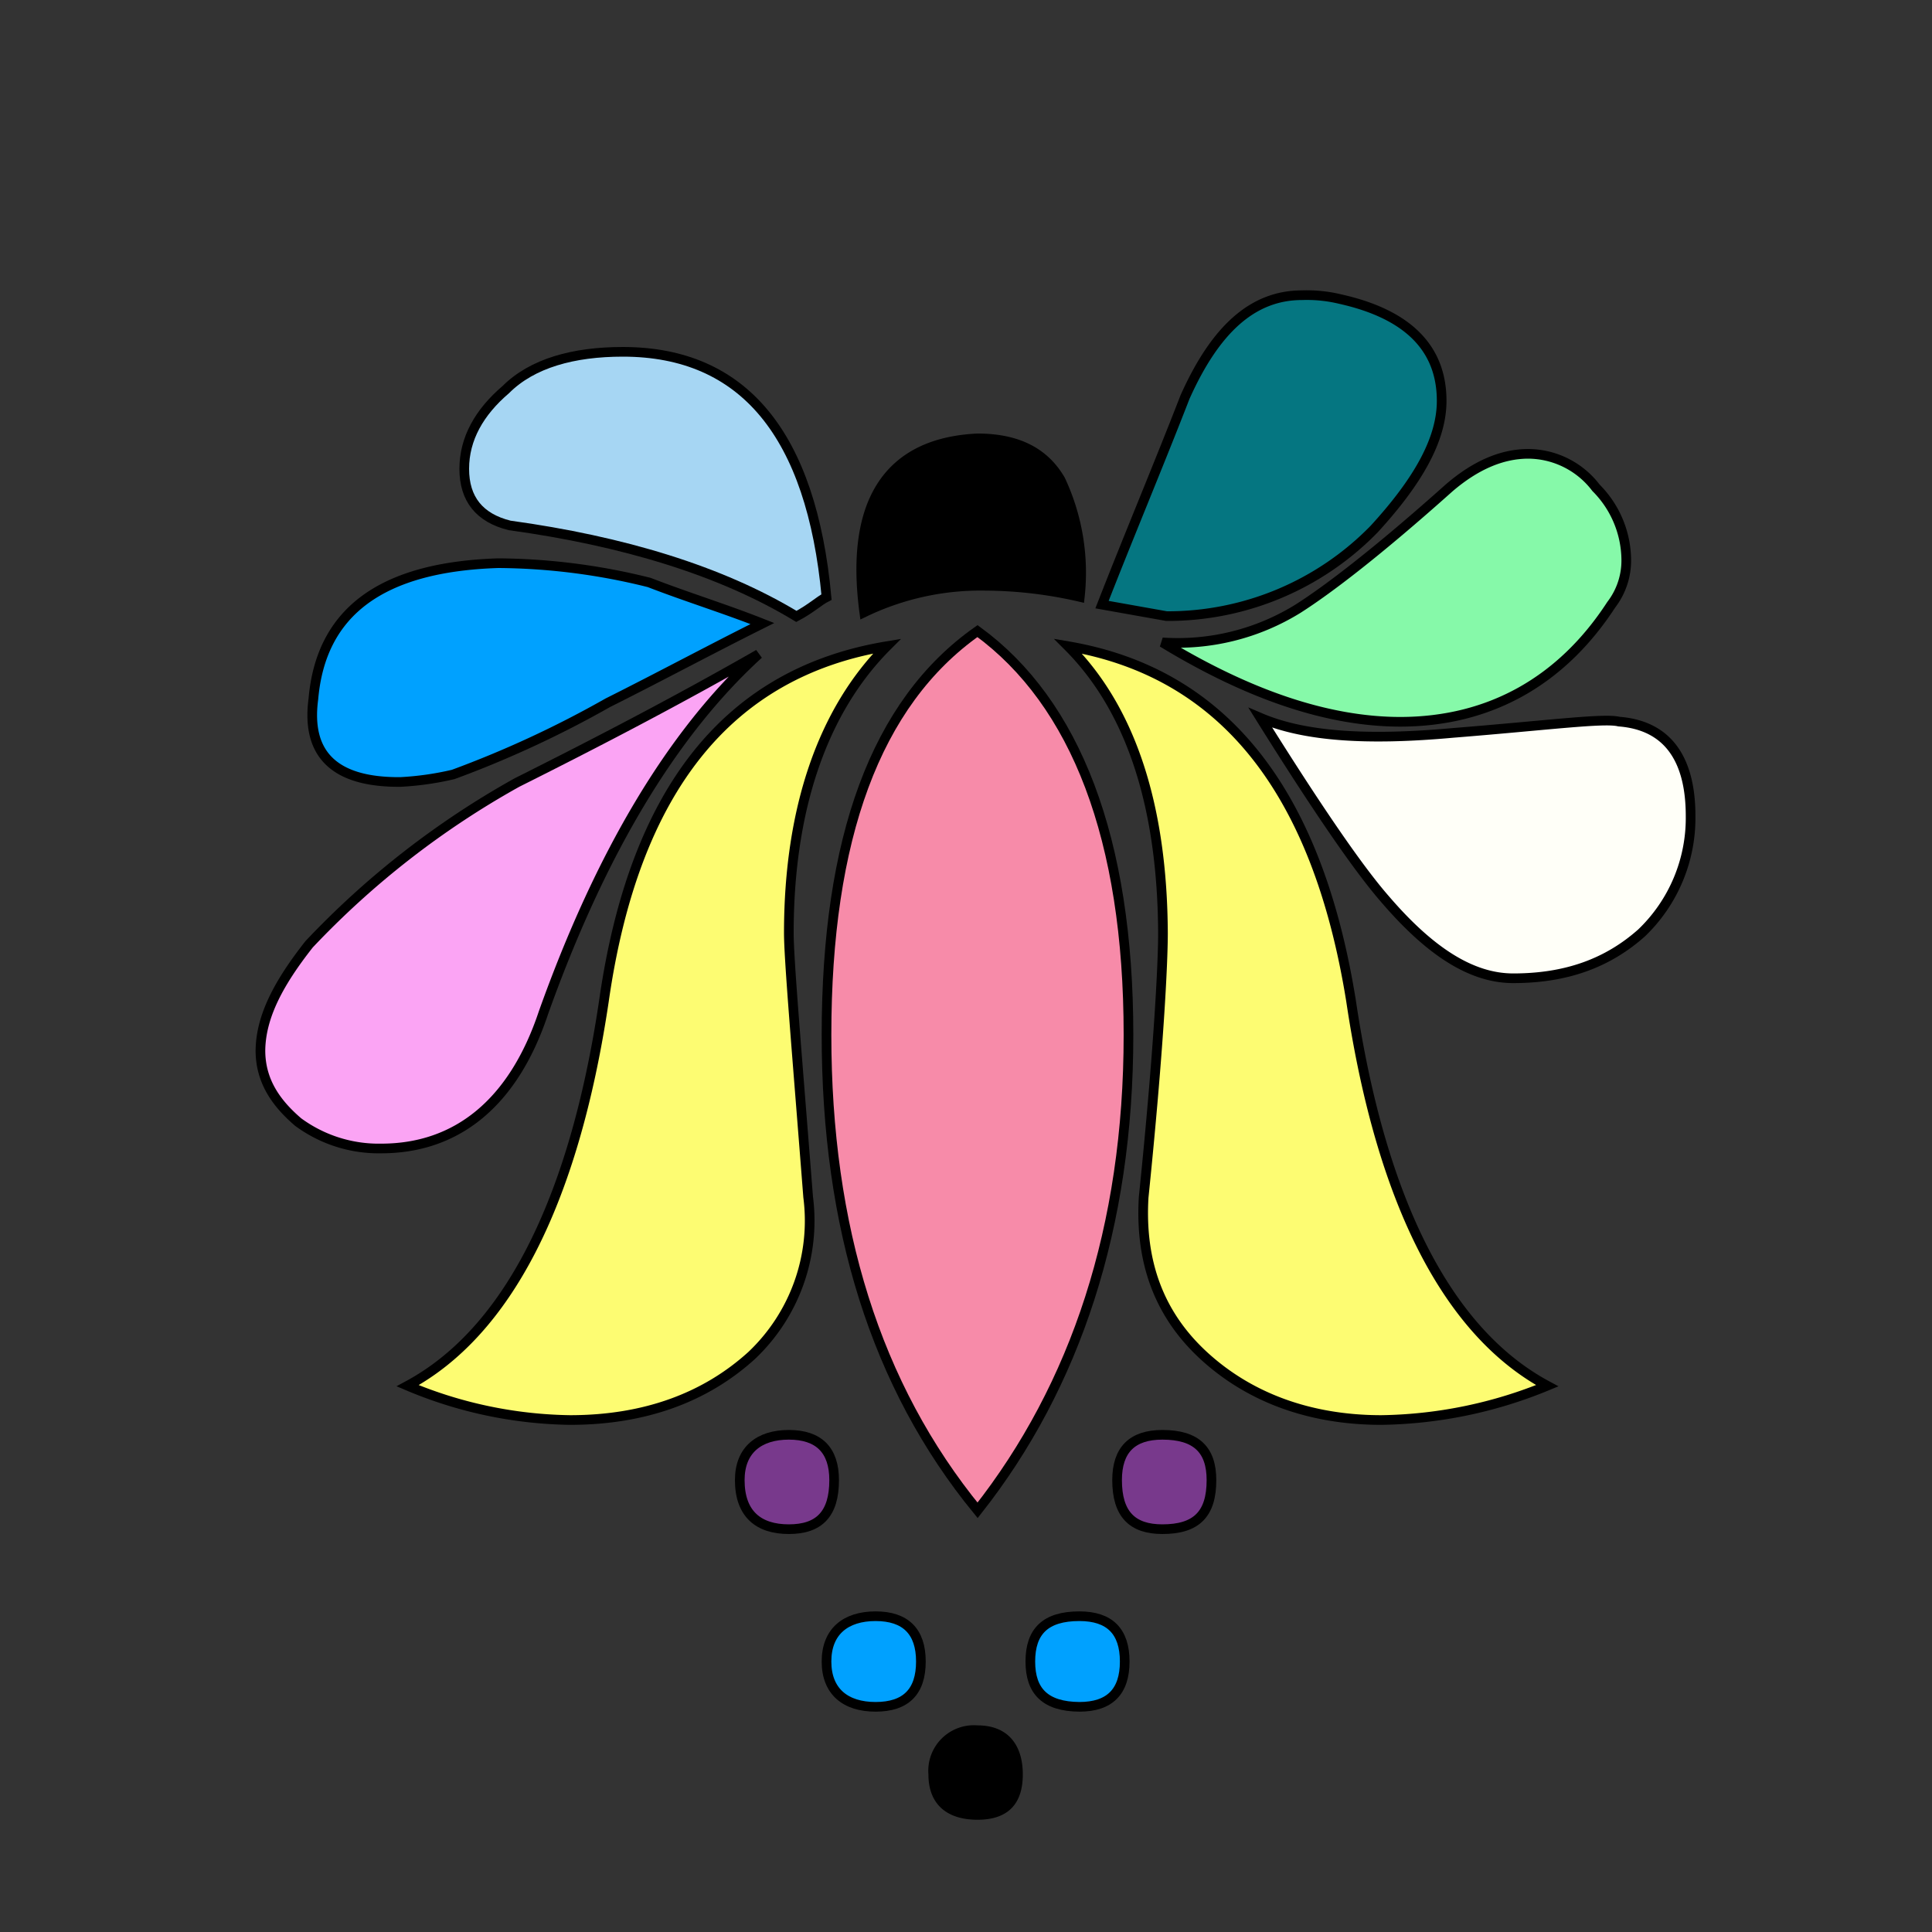 <svg id="Layer_1" data-name="Layer 1" xmlns="http://www.w3.org/2000/svg" viewBox="0 0 200 200"><rect x="0" y="0" width="200" height="200" fill="#333333" stroke="none"/><title>-flower-17</title><rect id="layer_1-2" data-name="layer 1" x="9" y="29" width="200" height="200" fill="none"/><path id="SvgjsPath3031" d="M96.11,183.69a4.72,4.72,0,0,1,5.08-5.08c3.13,0,4.69,2,4.69,5.08s-1.56,4.69-4.69,4.69S96.11,186.81,96.11,183.69ZM85.56,172c0-3.12,2-4.69,5.08-4.69s4.69,1.56,4.69,4.69-1.56,4.69-4.69,4.69S85.56,175.09,85.56,172Zm-9-18.75c0-3.12,2-4.69,5.08-4.69s4.69,1.56,4.69,4.69c0,3.52-1.56,5.08-4.69,5.08S76.58,156.73,76.58,153.22ZM106.66,172c0-3.12,1.56-4.69,5.08-4.69q4.69,0,4.69,4.69t-4.69,4.69C108.22,176.66,106.66,175.09,106.66,172ZM32,97.75A89.32,89.32,0,0,1,53.53,81c8.59-4.3,16.8-8.59,25-13.28-9,8.2-16.41,20.7-22.27,37.11-3.12,9.38-9,14.06-16.8,14.06a14.06,14.06,0,0,1-8.59-2.73c-2.34-2-3.91-4.3-3.91-7.42C27,105.17,28.92,101.66,32,97.75Zm10.16,45.7C52.36,138,59.39,124.7,62.52,103.61c3.13-21.87,12.89-34,29.3-36.72-6.64,6.64-10.16,16.8-10.16,29.69,0,2.73.78,11.72,2,27.34a19.2,19.2,0,0,1-5.86,16.41C73.06,144.63,66.81,147,59,147A44.69,44.69,0,0,1,42.2,143.45Zm73.44,9.77q0-4.69,4.69-4.69c3.52,0,5.08,1.56,5.08,4.69,0,3.52-1.56,5.08-5.08,5.08C117.2,158.3,115.64,156.73,115.64,153.22ZM32.44,72.36c.78-9,7-13.67,19.14-14.06a65.79,65.79,0,0,1,15.63,2C71.11,61.81,75,63,78.92,64.55c-5.47,2.73-10.55,5.47-16,8.2a108.08,108.08,0,0,1-16,7.42,30.64,30.64,0,0,1-5.47.78C34.78,81,31.66,78.22,32.44,72.36Zm68.75-7c10.16,7.42,15.63,21.48,15.63,41.8,0,19.92-5.47,36.33-15.62,49.22C90.64,143.45,85.56,127,85.56,107.13,85.56,86.81,90.64,72.75,101.19,65.33ZM52.75,54.39q-4.69-1.17-4.69-5.86c0-3.12,1.56-5.86,4.3-8.2,2.73-2.73,7-3.91,12.11-3.91C77,36.42,84,45,85.56,61.81c-.78.39-1.56,1.17-3.12,2C74.63,59.08,64.47,56,52.75,54.39Zm57.81,12.5c16,2.73,25.78,14.84,29.3,36.72C143,124.7,150,138,160.17,143.45A46.61,46.61,0,0,1,143,147c-7.42,0-13.67-2.34-18.36-6.64s-6.64-9.77-6.25-16.41c1.56-15.23,2-24.22,2-27.34C120.33,83.69,117.2,73.53,110.56,66.89ZM89.47,63.38c-1.56-11.72,2.73-17.58,11.72-18,4.3,0,7,1.56,8.59,4.3a22.61,22.61,0,0,1,2,12.11A44.3,44.3,0,0,0,102,60.64,27.78,27.78,0,0,0,89.47,63.38Zm41,10.94c4.69,2,11.33,2.34,19.92,1.56,9.77-.78,15.63-1.56,17.19-1.17,5.08.39,7.42,3.91,7.42,9.77a16.47,16.47,0,0,1-5.08,12.11c-3.52,3.13-7.81,4.69-13.28,4.69-4.3,0-8.59-2.73-13.28-8.2Q139.27,88.38,130.48,74.31ZM120.33,66.5A23.64,23.64,0,0,0,134.39,63c3.13-2,8.2-5.86,15.63-12.5q4.1-3.52,8.2-3.52a8.87,8.87,0,0,1,7,3.52,10.67,10.67,0,0,1,3.13,7.42,7.51,7.51,0,0,1-1.56,4.69c-5.08,7.81-12.5,12.11-21.87,12.11Q133.8,74.7,120.33,66.5Zm-6.25-3.91c2.73-7,5.86-14.45,8.59-21.48,3.13-7,7-10.55,12.11-10.55a14.65,14.65,0,0,1,3.91.39q10.55,2.34,10.55,10.55c0,3.91-2.34,8.2-7,13.28a29.83,29.83,0,0,1-21.48,9Z"/><path id="th_kal_flower-17_4" data-name="th kal flower-17 4" d="M32,97.75A89.32,89.32,0,0,1,53.53,81c8.59-4.3,16.8-8.59,25-13.28-9,8.2-16.41,20.7-22.27,37.11-3.12,9.38-9,14.06-16.8,14.06a14.06,14.06,0,0,1-8.59-2.73c-2.34-2-3.91-4.3-3.91-7.42C27,105.17,28.92,101.66,32,97.75Z" fill="#fba4f4" stroke="#000"/><path id="th_kal_flower-17_5" data-name="th kal flower-17 5" d="M42.2,143.45C52.36,138,59.39,124.7,62.52,103.61c3.13-21.87,12.89-34,29.3-36.72-6.64,6.64-10.16,16.8-10.16,29.69,0,2.73.78,11.72,2,27.34a19.2,19.2,0,0,1-5.86,16.41C73.06,144.63,66.81,147,59,147A44.69,44.69,0,0,1,42.2,143.45Z" fill="#fdfc72" stroke="#000"/><path id="th_kal_flower-17_7" data-name="th kal flower-17 7" d="M32.44,72.36c.78-9,7-13.67,19.14-14.06a65.79,65.79,0,0,1,15.63,2C71.11,61.81,75,63,78.92,64.55c-5.47,2.73-10.55,5.47-16,8.2a108.08,108.08,0,0,1-16,7.42,30.64,30.64,0,0,1-5.47.78C34.78,81,31.66,78.22,32.44,72.36Z" fill="#00a1ff" stroke="#000"/><path id="th_kal_flower-17_8" data-name="th kal flower-17 8" d="M101.19,65.33c10.16,7.42,15.63,21.48,15.63,41.8,0,19.92-5.47,36.33-15.62,49.22C90.64,143.45,85.56,127,85.56,107.13,85.56,86.81,90.64,72.75,101.19,65.33Z" fill="#f78ba9" stroke="#000"/><path id="th_kal_flower-17_9" data-name="th kal flower-17 9" d="M52.75,54.39q-4.69-1.17-4.69-5.86c0-3.12,1.56-5.86,4.3-8.2,2.73-2.73,7-3.91,12.11-3.91C77,36.42,84,45,85.56,61.81c-.78.39-1.56,1.17-3.12,2C74.63,59.08,64.47,56,52.75,54.39Z" fill="#a6d6f3" stroke="#000"/><path id="th_kal_flower-17_10" data-name="th kal flower-17 10" d="M110.56,66.89c16,2.73,25.78,14.84,29.3,36.72C143,124.7,150,138,160.17,143.45A46.61,46.61,0,0,1,143,147c-7.42,0-13.67-2.34-18.36-6.64s-6.64-9.77-6.25-16.41c1.56-15.23,2-24.22,2-27.34C120.33,83.69,117.2,73.53,110.56,66.89Z" fill="#fdfc72" stroke="#000"/><path id="th_kal_flower-17_11" data-name="th kal flower-17 11" d="M89.47,63.38c-1.56-11.72,2.73-17.58,11.72-18,4.3,0,7,1.56,8.59,4.3a22.61,22.61,0,0,1,2,12.11A44.3,44.3,0,0,0,102,60.64,27.78,27.78,0,0,0,89.47,63.38Z" stroke="#000"/><path id="th_kal_flower-17_13" data-name="th kal flower-17 13" d="M120.33,66.5A23.64,23.64,0,0,0,134.39,63c3.13-2,8.2-5.86,15.63-12.5q4.1-3.52,8.2-3.52a8.87,8.87,0,0,1,7,3.52,10.67,10.67,0,0,1,3.13,7.42,7.51,7.51,0,0,1-1.56,4.69c-5.08,7.81-12.5,12.11-21.87,12.11Q133.8,74.7,120.33,66.5Z" fill="#86f9a9" stroke="#000"/><path id="th_kal_flower-17_14" data-name="th kal flower-17 14" d="M114.08,62.59c2.73-7,5.86-14.45,8.59-21.48,3.13-7,7-10.55,12.11-10.55a14.65,14.65,0,0,1,3.91.39q10.55,2.34,10.55,10.55c0,3.91-2.34,8.2-7,13.28a29.83,29.83,0,0,1-21.48,9Z" fill="#057681" stroke="#000"/><path id="th_kal_flower-17_1" data-name="th kal flower-17 1" d="M85.56,172c0-3.12,2-4.69,5.08-4.69s4.69,1.56,4.69,4.69-1.56,4.69-4.69,4.69S85.56,175.09,85.56,172Z" fill="#00a1ff" stroke="#000"/><path id="th_kal_flower-17_2" data-name="th kal flower-17 2" d="M76.58,153.22c0-3.12,2-4.69,5.08-4.69s4.69,1.56,4.69,4.69c0,3.52-1.56,5.08-4.69,5.08S76.58,156.73,76.58,153.22Z" fill="#78398c" stroke="#000"/><path id="th_kal_flower-17_3" data-name="th kal flower-17 3" d="M106.66,172c0-3.12,1.56-4.69,5.08-4.69q4.69,0,4.69,4.69t-4.69,4.69C108.22,176.66,106.66,175.09,106.66,172Z" fill="#00a1ff" stroke="#000"/><path id="th_kal_flower-17_6" data-name="th kal flower-17 6" d="M115.64,153.22q0-4.69,4.69-4.69c3.52,0,5.08,1.56,5.08,4.69,0,3.52-1.56,5.08-5.08,5.08C117.2,158.3,115.64,156.73,115.64,153.22Z" fill="#78398c" stroke="#000"/><path id="th_kal_flower-17_12" data-name="th kal flower-17 12" d="M130.48,74.31c4.69,2,11.33,2.34,19.92,1.56,9.77-.78,15.63-1.56,17.19-1.17,5.08.39,7.42,3.91,7.42,9.77a16.47,16.47,0,0,1-5.08,12.11c-3.52,3.13-7.81,4.69-13.28,4.69-4.3,0-8.59-2.73-13.28-8.2Q139.27,88.38,130.48,74.31Z" fill="#fffff8" stroke="#000"/></svg>